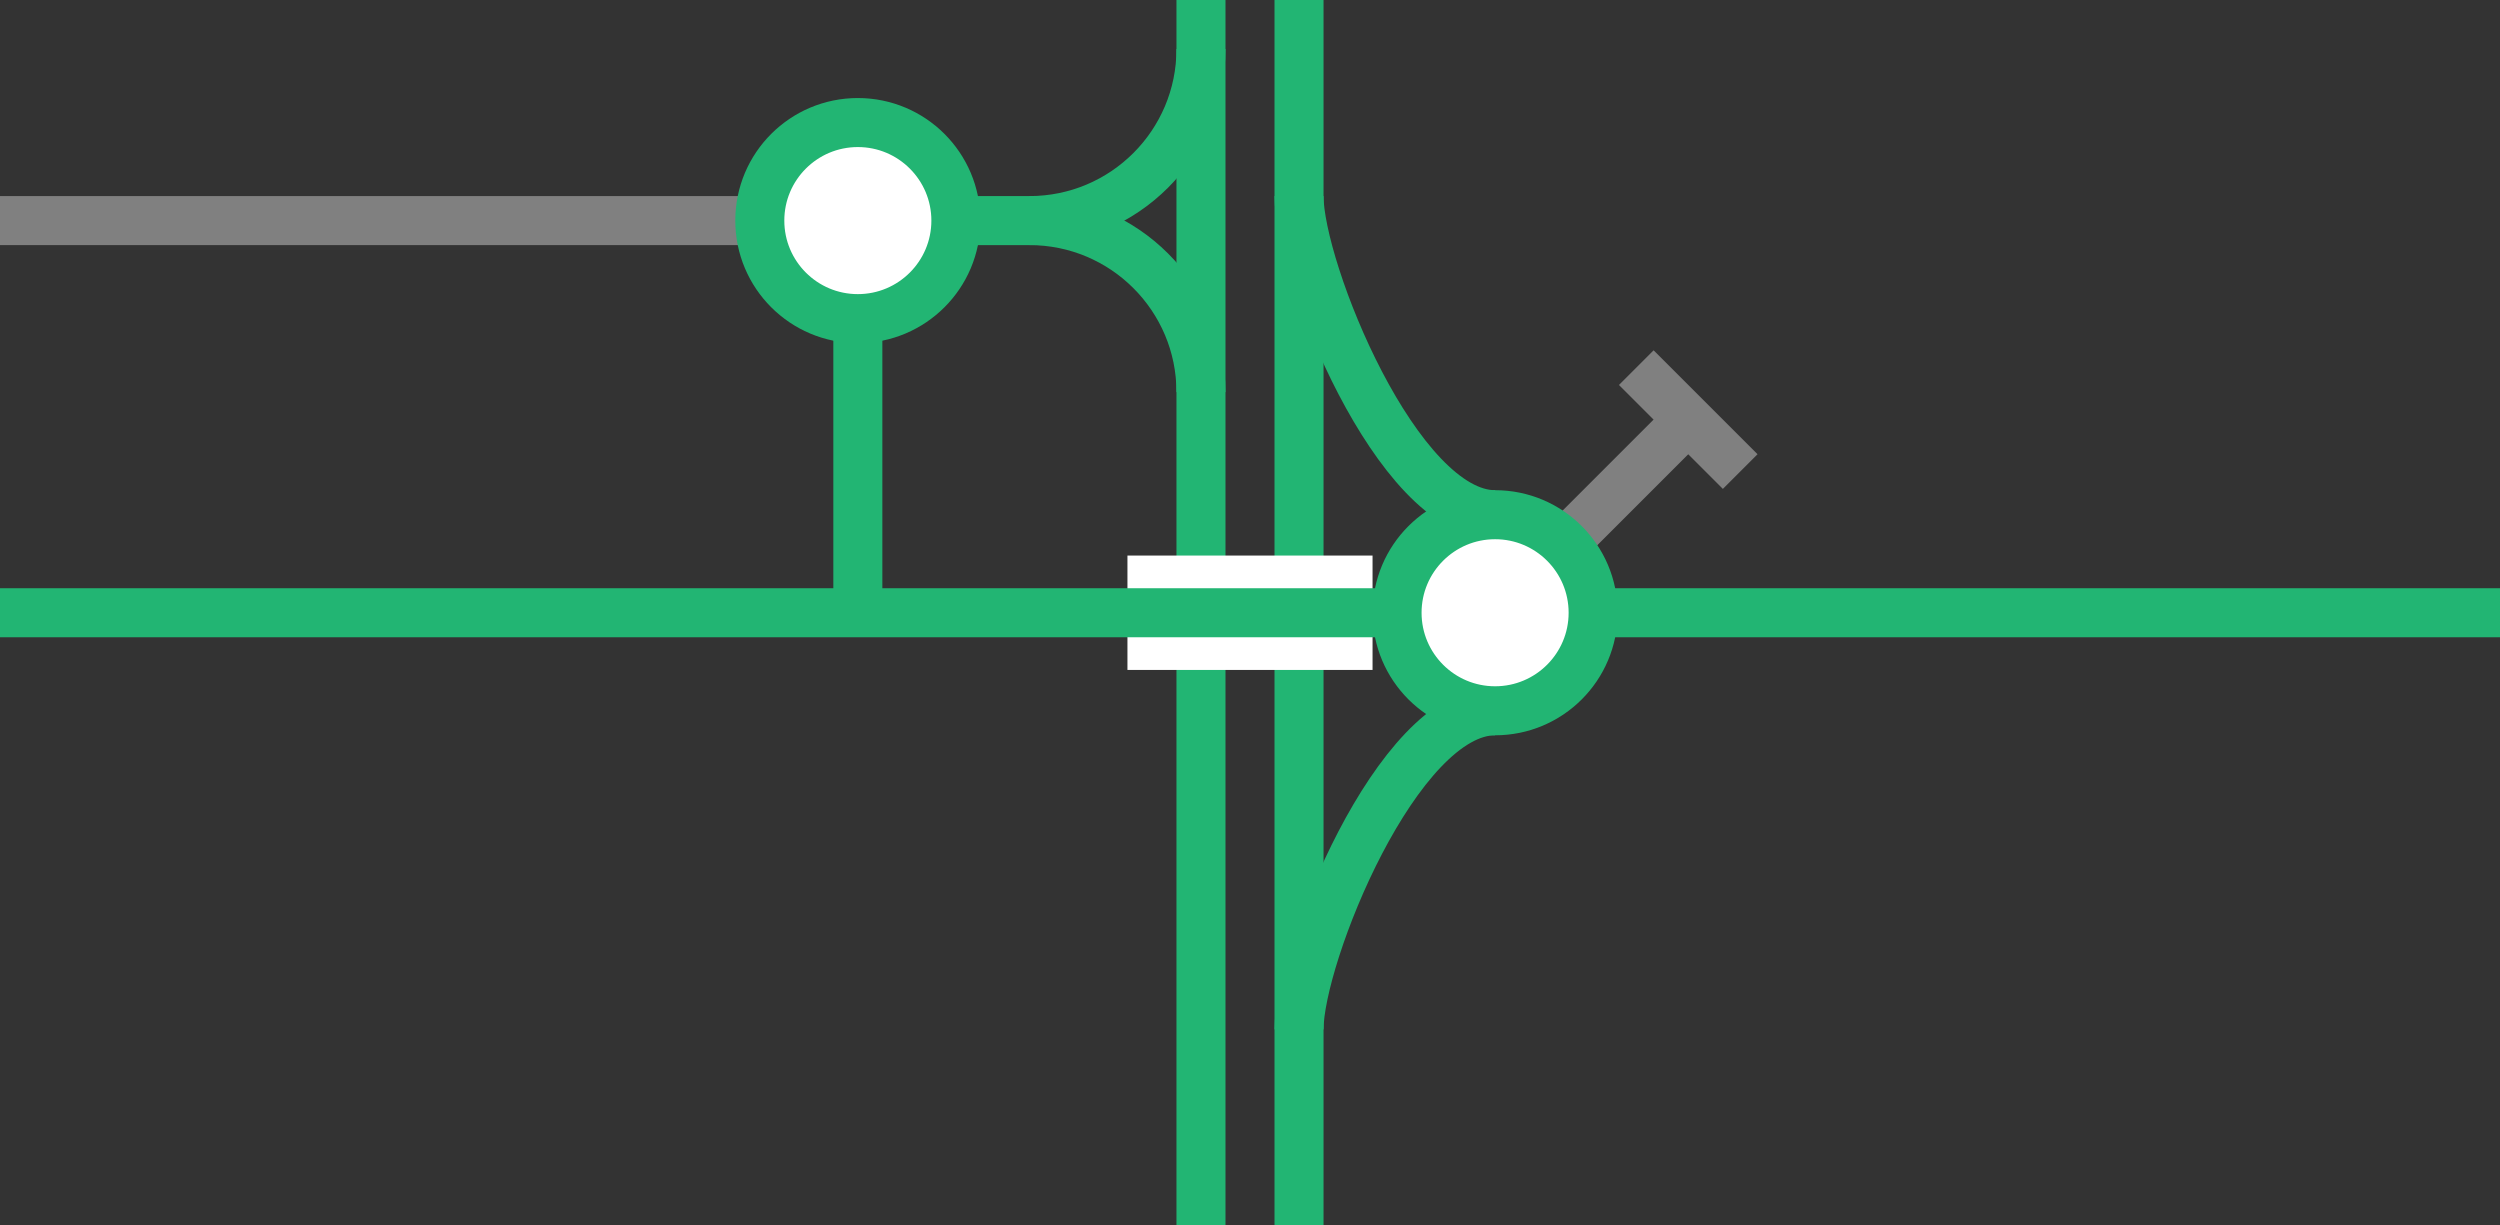 <svg viewBox="0 0 153 75" xmlns="http://www.w3.org/2000/svg"><rect x="0" y="0" width="153" height="75" fill="#333333" stroke="none"/><g fill="none"><path d="m91.5 31.5c-6 0-12-15-12-19.5" stroke="#22b573" stroke-miterlimit="10" stroke-width="3"/><path d="m91.5 43.5c-6 0-12 15-12 19.5" stroke="#22b573" stroke-miterlimit="10" stroke-width="3"/><path d="m73.5 24c0-5.8-4.7-10.5-10.5-10.5" stroke="#22b573" stroke-miterlimit="10" stroke-width="3"/><path d="m73.5 3c0 5.8-4.7 10.5-10.5 10.5h-10.5v24" stroke="#22b573" stroke-miterlimit="10" stroke-width="3"/><path d="m79.5 0v75" stroke="#22b573" stroke-miterlimit="10" stroke-width="3"/><path d="m73.5 0v75" stroke="#22b573" stroke-miterlimit="10" stroke-width="3"/><path d="m0 35.97h3v3h-3z"/><path d="m150 33.05h3v3h-3z"/></g><path d="m69 37.5h15" fill="#fff" stroke="#fff" stroke-miterlimit="10" stroke-width="7"/><path d="m0 37.5h153" fill="#fff" stroke="#22b573" stroke-miterlimit="10" stroke-width="3"/><path d="m0 13.5h51" fill="#fff" stroke="#808080" stroke-miterlimit="10" stroke-width="3"/><path d="m93.77 35.23 9.55-9.55" fill="#fff" stroke="#808080" stroke-miterlimit="10" stroke-width="3"/><path d="m100.14 22.5 6.36 6.36" fill="#fff" stroke="#808080" stroke-miterlimit="10" stroke-width="3"/><circle cx="91.5" cy="37.5" fill="#fff" r="6" stroke="#22b573" stroke-miterlimit="10" stroke-width="3"/><circle cx="52.5" cy="13.5" fill="#fff" r="6" stroke="#22b573" stroke-miterlimit="10" stroke-width="3"/></svg>